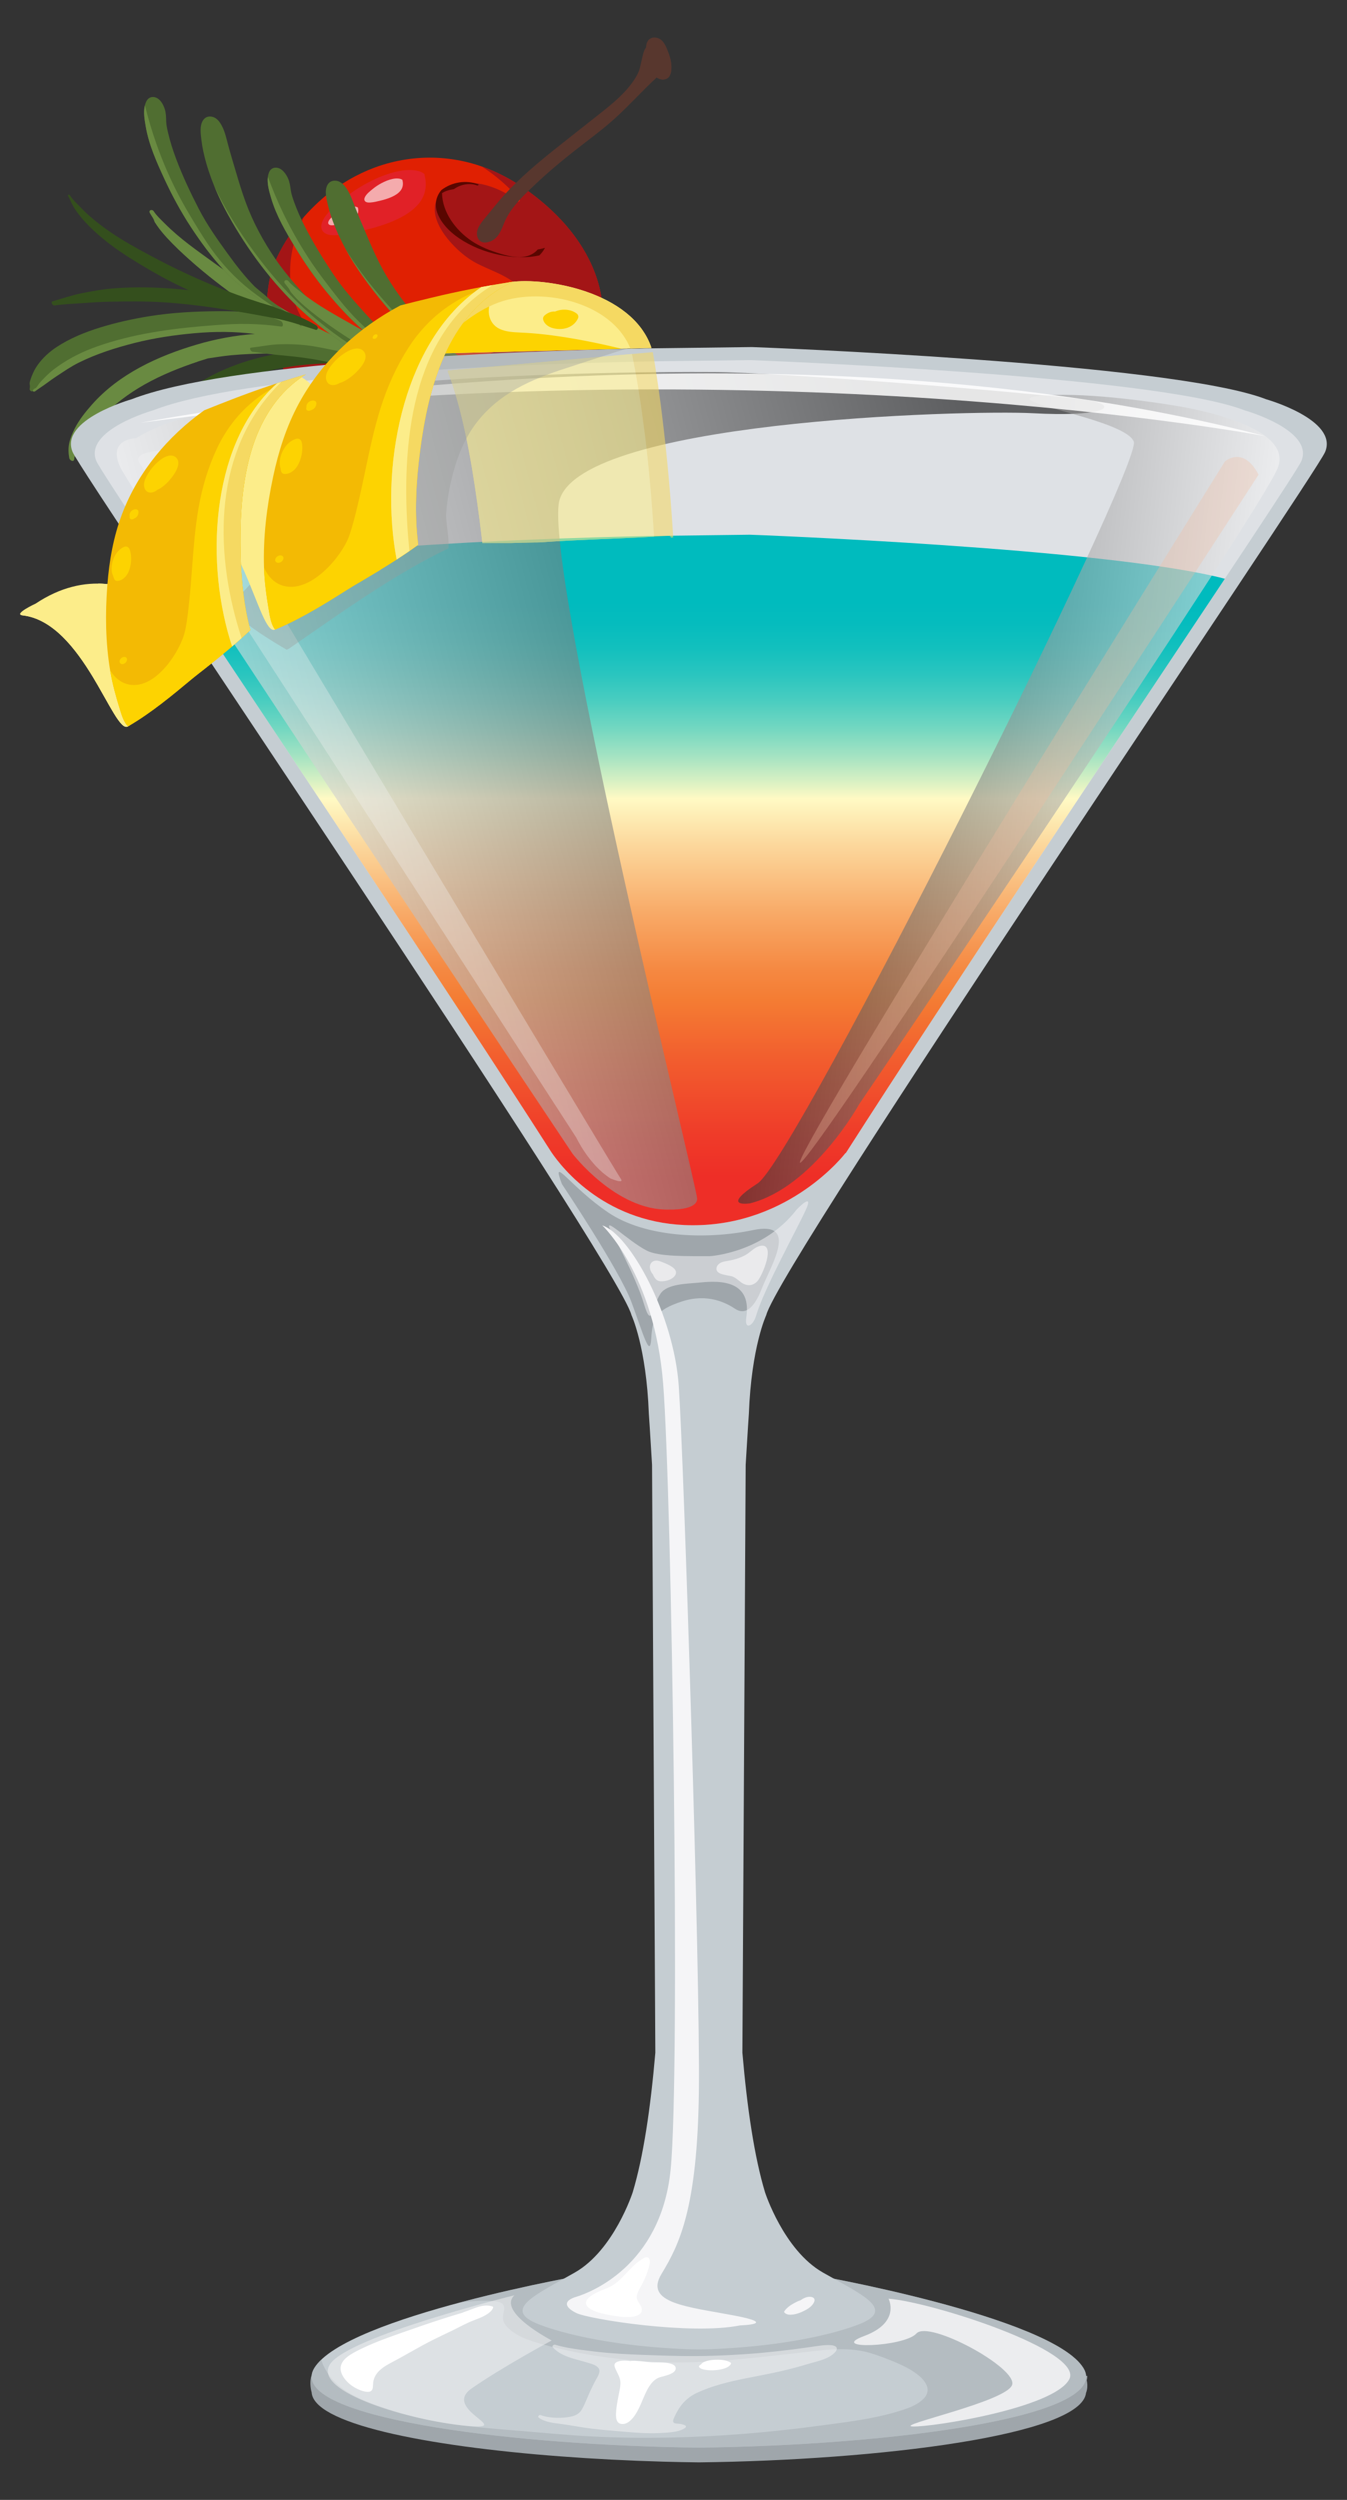 <svg xmlns="http://www.w3.org/2000/svg" xmlns:xlink="http://www.w3.org/1999/xlink" id="Layer_1" x="0px" y="0px" viewBox="0 0 175.591 325.671" style="enable-background:new 0 0 175.591 325.671;" xml:space="preserve"><rect x="0" y="0" width="175.591" height="325.671" fill="#333333" stroke="none"/><g>	<g>		<g>			<path style="fill:#E02002;" d="M34.855,41.282c0.207,2.494,0.997,4.918,2.27,7.071c1.462,2.473,3.544,4.578,5.871,6.247    c2.41,1.729,5.128,3.024,7.982,3.83c2.84,0.802,5.759,1.07,8.7,0.872c2.921-0.197,5.85-0.781,8.528-1.993    c2.006-0.908,3.858-2.171,5.406-3.737c1.619-1.984,2.969-4.2,3.84-6.461c1.029-2.672,1.338-5.39,1.011-7.905    c-0.331-2.549-1.265-4.85-2.514-6.889c-1.295-2.113-2.938-3.959-4.778-5.572c-1.876-1.644-3.974-3.104-6.276-4.197    c-2.395-1.137-5.065-1.855-7.919-1.991c-2.643-0.126-5.446,0.27-8.186,1.29c-2.255,0.839-4.427,2.104-6.387,3.694    c-0.286,0.241-0.569,0.486-0.845,0.739c-2.708,2.477-4.924,5.567-6.106,8.863C34.904,37.137,34.684,39.216,34.855,41.282z"></path>			<path style="fill:#E12127;" d="M55.341,22.815c-0.013-0.047-0.006-0.088,0.008-0.124c-0.396-0.365-1.027-0.481-1.542-0.522    c-0.635-0.051-1.276,0.014-1.899,0.141c-1.4,0.284-2.741,0.844-3.999,1.512c-1.087,0.577-2.108,1.248-3.057,2.029    c-0.997,0.821-2.143,1.664-2.748,2.838c-0.262,0.509-0.368,1.147,0.106,1.571c0.463,0.415,1.205,0.411,1.787,0.375    c1.183-0.073,2.378-0.379,3.528-0.654c1.328-0.318,2.651-0.705,3.901-1.26c1.196-0.531,2.39-1.222,3.218-2.258    C55.486,25.411,55.68,24.103,55.341,22.815z"></path>			<path style="opacity:0.62;fill:#FFFFFF;" d="M52.465,23.493c-0.005-0.017-0.002-0.032,0.003-0.046    c-0.146-0.135-0.379-0.178-0.569-0.193c-0.235-0.019-0.471,0.005-0.701,0.052c-0.517,0.105-1.012,0.312-1.477,0.559    c-0.401,0.213-0.779,0.461-1.129,0.75c-0.368,0.303-0.792,0.615-1.015,1.048c-0.097,0.188-0.136,0.424,0.039,0.58    c0.171,0.153,0.445,0.152,0.66,0.139c0.437-0.027,0.878-0.14,1.303-0.242c0.49-0.118,0.979-0.26,1.441-0.465    c0.442-0.196,0.883-0.451,1.189-0.834C52.519,24.451,52.591,23.968,52.465,23.493z"></path>			<path style="opacity:0.62;fill:#FFFFFF;" d="M46.666,27.093c-0.004-0.014-0.002-0.025,0.002-0.036    c-0.114-0.105-0.296-0.139-0.445-0.151c-0.183-0.015-0.368,0.004-0.548,0.041c-0.404,0.082-0.791,0.244-1.154,0.436    c-0.314,0.166-0.609,0.36-0.882,0.586c-0.288,0.237-0.619,0.48-0.793,0.819c-0.076,0.147-0.106,0.331,0.031,0.453    c0.134,0.12,0.348,0.119,0.516,0.108c0.341-0.021,0.686-0.109,1.018-0.189c0.383-0.092,0.765-0.204,1.126-0.364    c0.345-0.153,0.69-0.352,0.929-0.652C46.708,27.842,46.764,27.465,46.666,27.093z"></path>			<path style="fill:#A31516;" d="M77.451,47.11c1.029-2.672,1.338-5.39,1.011-7.905c-0.331-2.55-1.266-4.85-2.515-6.889    c-1.295-2.113-2.938-3.959-4.778-5.572c-1.876-1.644-3.974-3.104-6.276-4.197c-0.673-0.319-1.37-0.602-2.084-0.851    c1.831,1.167,3.463,2.613,4.906,4.234c0.177,0.199-0.09,0.476-0.29,0.297c-0.516-0.463-1.1-0.843-1.712-1.167    c-1.416-0.75-3.034-1.245-4.643-1.269c-1.451-0.022-2.961,0.411-3.823,1.657c-1.561,2.256,0.392,5.027,1.988,6.649    c0.876,0.89,1.86,1.672,2.974,2.243c1.401,0.717,2.912,1.224,4.244,2.073c1.23,0.784,2.227,1.913,2.216,3.447    c-0.01,1.538-0.823,3.035-1.858,4.131c-1.079,1.143-2.466,1.955-3.907,2.556c-1.578,0.659-3.252,1.076-4.939,1.336    c-3.282,0.505-6.589,0.429-9.81-0.407c-2.026-0.526-4.018-1.329-5.716-2.571c-1.687-1.235-2.959-2.854-3.749-4.79    c-1.114-2.731-1.098-5.81-0.321-8.627c0.31-1.123,0.739-2.215,1.269-3.257c-1.828,2.073-3.303,4.435-4.192,6.915    c-0.546,1.995-0.766,4.074-0.594,6.14c0.207,2.494,0.996,4.918,2.27,7.071c1.462,2.473,3.544,4.578,5.871,6.247    c2.41,1.729,5.128,3.024,7.982,3.83c2.84,0.802,5.759,1.07,8.7,0.872c2.921-0.197,5.85-0.781,8.528-1.993    c2.006-0.908,3.858-2.171,5.406-3.737C75.23,51.587,76.58,49.371,77.451,47.11z"></path>			<path style="fill:#590600;" d="M71.044,32.286c-0.016,0.002-0.032,0.004-0.046,0.009c-0.36,0.11-0.726,0.188-1.093,0.242    c-0.007-0.002-0.014-0.006-0.021-0.007c-0.403-0.064-0.799-0.175-1.143-0.398c-0.37-0.239-0.697-0.535-1.055-0.791    c-0.239-0.17-0.493-0.321-0.753-0.462c-0.663-0.541-1.429-0.935-2.268-1.168c-1.07-0.296-2.174-0.388-3.266-0.563    c-0.886-0.142-1.588-0.315-2.251-0.936c-0.594-0.556-1.217-1.481-0.835-2.317c0.015-0.034-0.004-0.059-0.032-0.074    c0.079-0.205,0.187-0.41,0.333-0.614c0.738-1.033,2.376-1.501,3.563-1.054c0.12,0.045,0.228-0.04,0.21-0.121    c-1.622-0.636-3.502-0.312-4.85,0.731c-0.687,0.802-0.926,1.888-0.537,2.955c0.581,1.591,2.007,2.843,3.424,3.693    c1.626,0.976,3.457,1.608,5.325,1.916c1.498,0.247,3.069,0.273,4.56-0.055C70.604,32.98,70.854,32.646,71.044,32.286z"></path>			<path style="fill:#A31516;" d="M77.451,47.11c1.029-2.672,1.338-5.39,1.011-7.905c-0.331-2.55-1.266-4.85-2.515-6.889    c-0.527-0.86-1.114-1.673-1.746-2.447c0.112,0.47,0.173,0.949,0.166,1.434c-0.017,1.054-0.409,2.13-1.158,2.886    c-0.888,0.897-2.146,1.186-3.339,1.473c0.277,0.222,0.604,0.38,0.925,0.532c0.498,0.237,1.007,0.458,1.462,0.774    c0.44,0.306,0.768,0.689,1.045,1.146c0.566,0.932,0.835,2.026,0.861,3.11c0.05,2.07-0.65,4.111-1.676,5.886    c-1.03,1.782-2.412,3.381-4.024,4.661c-1.709,1.357-3.641,2.417-5.662,3.231c-2.046,0.825-4.208,1.399-6.407,1.611    c-2.332,0.225-4.727,0.082-7.044-0.224c-1.854-0.245-3.686-0.645-5.474-1.187c2.184,1.43,4.59,2.518,7.102,3.228    c2.84,0.802,5.759,1.07,8.7,0.872c2.921-0.197,5.85-0.781,8.528-1.993c2.006-0.908,3.858-2.171,5.406-3.737    C75.23,51.587,76.58,49.371,77.451,47.11z"></path>			<path style="fill:#A31516;" d="M65.291,33.072c1.361,0.397,2.984,0.75,4.253-0.08c2.191-1.432-0.277-4.173-1.532-5.301    c-0.769-0.692-1.653-1.215-2.584-1.66c-1.152-0.551-2.372-0.981-3.625-1.232c-1.153-0.231-2.412-0.331-3.544,0.053    c-0.231,0.078-0.441,0.184-0.636,0.304c0.032,2.509,1.795,4.837,3.809,6.205C62.593,32.15,63.95,32.68,65.291,33.072z"></path>			<path style="fill:#58372E;" d="M87.472,9.368c0.169-0.875-0.075-1.776-0.371-2.594c-0.177-0.489-0.374-0.971-0.71-1.375    c-0.381-0.458-1.065-0.677-1.609-0.377c-0.426,0.235-0.544,0.705-0.563,1.166c-0.04,0.05-0.083,0.1-0.112,0.149    c-0.214,0.359-0.306,0.841-0.403,1.243c-0.102,0.423-0.191,0.849-0.293,1.272c-0.118,0.488-0.338,0.906-0.604,1.331    c-1.19,1.9-2.948,3.308-4.687,4.681c-1.88,1.484-3.765,2.964-5.64,4.455c-2.392,1.903-4.745,3.876-6.802,6.146    c-0.868,0.957-1.658,1.981-2.482,2.974c-0.578,0.697-1.338,1.636-0.896,2.593c0.385,0.833,1.437,0.603,2.05,0.18    c0.867-0.6,1.121-1.692,1.55-2.591c0.865-1.815,2.527-3.346,3.968-4.705c1.614-1.522,3.319-2.946,5.063-4.315    c1.77-1.389,3.604-2.717,5.27-4.231c1.865-1.694,3.544-3.577,5.396-5.286c0.179,0.121,0.376,0.212,0.591,0.255    c0.328,0.066,0.708-0.015,0.949-0.257C87.328,9.891,87.422,9.628,87.472,9.368z"></path>			<path style="fill:#58372E;" d="M87.472,9.368c0.164-0.848-0.061-1.72-0.345-2.519c-0.12,0.648-0.321,1.277-0.619,1.858    c-0.075,0.147-0.278,0.132-0.361,0.004c-0.392-0.609-0.591-1.308-0.763-2.016c-0.018,0.5-0.069,0.997-0.19,1.481    c-0.242,0.973-0.796,1.807-1.478,2.529c-1.875,1.986-4.009,3.683-6.133,5.389c-2.134,1.714-4.304,3.384-6.376,5.174    c-2.022,1.746-4.003,3.552-5.353,5.889c-0.606,1.048-1.051,2.169-1.523,3.281c-0.151,0.355-0.314,0.702-0.494,1.037    c0.186-0.068,0.363-0.16,0.513-0.263c0.867-0.6,1.121-1.692,1.55-2.591c0.865-1.815,2.527-3.346,3.968-4.705    c1.614-1.522,3.319-2.946,5.063-4.315c1.77-1.389,3.604-2.717,5.27-4.231c1.865-1.694,3.544-3.577,5.396-5.286    c0.179,0.121,0.376,0.212,0.591,0.255c0.328,0.066,0.708-0.015,0.949-0.257C87.328,9.891,87.422,9.628,87.472,9.368z"></path>		</g>	</g>	<g>		<path style="fill:#344F1D;" d="M37.047,45.949c-3.446,0.506-6.934,1.575-9.989,3.264c-1.694,0.937-3.273,2.07-4.801,3.254   c-0.298,0.231,0.202,0.864,0.503,0.681c1.458-0.893,3.001-1.616,4.577-2.275c1.595-0.667,3.206-1.273,4.853-1.799   c3.207-1.025,6.574-1.587,9.938-1.716c1.865-0.072,3.76-0.063,5.619,0.112c0.728,0.069,0.389-0.859-0.104-0.991   C44.162,45.552,40.603,45.427,37.047,45.949z"></path>		<g>			<path style="fill:#698A41;" d="M19.538,27.76c0.148,0.26,0.33,0.508,0.469,0.773c0.075,0.143,0.108,0.298,0.194,0.437    c0.094,0.151,0.198,0.297,0.299,0.443c0.396,0.572,0.852,1.107,1.323,1.617c0.903,0.979,1.875,1.891,2.868,2.778    c2.214,1.98,4.572,3.784,7.001,5.492c1.472,1.035,2.978,2.021,4.513,2.96c-0.713-0.131-1.426-0.259-2.141-0.378    c-2.787-0.462-5.551-0.653-8.375-0.503c-5.438,0.289-10.911,1.363-15.815,3.796c-1.171,0.581-2.235,1.291-3.213,2.158    c-0.48,0.426-0.902,0.934-1.319,1.42c-0.453,0.528-0.832,1.1-1.264,1.643c-0.199,0.25,0.231,0.787,0.507,0.577    c0.469-0.356,0.972-0.66,1.444-1.012c0.445-0.331,0.896-0.653,1.36-0.957c0.935-0.612,1.837-1.242,2.842-1.742    c2.299-1.146,4.812-1.951,7.296-2.579c2.571-0.65,5.204-1.039,7.843-1.276c2.623-0.236,5.248-0.235,7.86,0.1    c-2.575,0.178-5.11,0.653-7.589,1.384c-5.04,1.487-10.112,3.815-13.651,7.813c-0.844,0.953-1.692,2.009-2.263,3.154    c-0.296,0.593-0.566,1.219-0.702,1.87c-0.137,0.655-0.115,1.303,0.01,1.96c0.058,0.306,0.586,0.569,0.627,0.122    c0.044-0.476,0.259-0.942,0.475-1.363c0.251-0.491,0.541-0.952,0.871-1.394c0.661-0.888,1.375-1.704,2.121-2.521    c1.623-1.778,3.596-3.255,5.688-4.437c2.229-1.259,4.653-2.232,7.082-3.029c0.399-0.131,0.8-0.255,1.203-0.375    c0.996-0.144,1.99-0.312,2.99-0.408c1.625-0.156,3.261-0.21,4.893-0.236c3.223-0.051,6.444,0.373,9.588,1.056    c0.713,0.155,1.421,0.327,2.129,0.505c0.263,0.116,0.525,0.232,0.788,0.348c1.486,0.654,2.979,1.298,4.517,1.821    c0.743,0.252,1.494,0.482,2.255,0.673c0.812,0.204,1.675,0.44,2.516,0.415c0.456-0.014,0.7-0.359,0.65-0.802    c-0.054-0.48-0.398-0.935-0.86-1.096c-0.667-0.232-1.361-0.372-2.038-0.577c-0.679-0.205-1.348-0.441-2.009-0.698    c-1.33-0.516-2.625-1.111-3.93-1.686c-1.296-0.572-2.602-1.124-3.894-1.706c-0.149-0.083-0.307-0.153-0.469-0.213    c-0.449-0.206-0.825-0.385-1.354-0.638c-0.662-0.317-1.32-0.642-1.973-0.976c-5.167-2.648-9.904-5.965-14.587-9.374    c-1.131-0.824-2.226-1.636-3.29-2.552c-0.539-0.464-1.063-0.946-1.564-1.45c-0.507-0.51-1.02-0.969-1.417-1.571    C19.831,27.202,19.32,27.376,19.538,27.76z"></path>			<path style="fill:#698A41;" d="M25.898,47.063c0.006-0.002,0.012-0.004,0.019-0.006c-1.714,0.405-3.392,0.97-5.016,1.648    c-1.93,0.806-3.798,1.751-5.54,2.911c-1.664,1.108-3.286,2.401-4.495,4.009c-0.957,1.274-1.616,2.821-1.311,4.394    c0.056-0.034,0.096-0.101,0.106-0.212c0.044-0.476,0.259-0.942,0.475-1.363c0.251-0.491,0.541-0.952,0.871-1.394    c0.661-0.888,1.375-1.704,2.121-2.521c1.623-1.778,3.596-3.255,5.688-4.437C21.045,48.834,23.469,47.86,25.898,47.063z"></path>			<path style="fill:#698A41;" d="M32.329,39.74c1.428,0.564,2.882,1.062,4.346,1.528c-1.444-0.809-2.873-1.646-4.279-2.52    c-3.268-2.034-6.477-4.235-9.285-6.879c-1.044-0.983-2.035-2.017-2.996-3.079c0.024,0.061,0.05,0.122,0.086,0.18    c0.094,0.151,0.198,0.297,0.299,0.443c0.396,0.572,0.852,1.107,1.323,1.617c0.903,0.979,1.875,1.891,2.868,2.778    c2.214,1.98,4.572,3.784,7.001,5.492C31.903,39.448,32.116,39.593,32.329,39.74z"></path>			<path style="fill:#506E31;" d="M26.47,15.666c-0.473,0.715-0.309,1.776-0.216,2.574c0.117,1,0.343,1.99,0.617,2.958    c0.772,2.731,1.977,5.29,3.399,7.738c2.602,4.481,5.864,8.695,9.744,12.142c1.885,1.674,3.916,3.174,6.074,4.476    c1.057,0.637,2.161,1.196,3.28,1.714c0.551,0.256,1.108,0.499,1.671,0.729c0.545,0.223,1.095,0.372,1.655,0.549    c0.578,0.182,1.159,0.35,1.744,0.51c0.419,0.114,0.265-0.465,0.004-0.582c-1.114-0.497-2.163-1.094-3.244-1.654    c-1.06-0.549-2.094-1.146-3.108-1.775c-2.014-1.25-3.825-2.552-5.605-4.043c-0.816-0.684-1.603-1.402-2.366-2.144    c-0.545-0.614-1.107-1.214-1.642-1.832c-0.906-1.047-1.765-2.099-2.547-3.244c-1.597-2.338-2.942-4.804-3.916-7.466    c-0.478-1.306-0.884-2.638-1.275-3.973c-0.347-1.185-0.715-2.37-1.029-3.565c-0.211-0.803-0.402-1.656-0.794-2.394    c-0.257-0.485-0.621-0.997-1.181-1.153C27.233,15.092,26.763,15.223,26.47,15.666z"></path>			<path style="fill:#698A41;" d="M45.568,44.825c-2.816-1.853-5.439-4.014-7.777-6.442c-2.27-2.358-4.318-4.963-6.149-7.673    c-1.391-2.059-2.653-4.215-3.711-6.465c0.663,1.616,1.459,3.175,2.34,4.692c2.602,4.481,5.864,8.695,9.744,12.142    c1.885,1.674,3.916,3.174,6.074,4.476c1.057,0.637,2.161,1.196,3.28,1.714c0.551,0.256,1.108,0.499,1.671,0.729    c0.439,0.18,0.882,0.312,1.33,0.449C49.988,47.474,47.713,46.237,45.568,44.825z"></path>			<path style="fill:#506E31;" d="M19.105,13.155c-0.524,0.982-0.286,2.286-0.108,3.325c0.411,2.389,1.421,4.639,2.432,6.823    c1.001,2.161,2.142,4.269,3.448,6.262c1.288,1.964,2.689,3.872,4.289,5.596c0.787,0.849,1.631,1.633,2.536,2.355    c0.517,0.412,1.059,0.778,1.612,1.13c0.616,0.517,1.249,1.013,1.925,1.454c0.842,0.549,1.762,0.956,2.61,1.496    c0.432,0.275,0.834,0.595,1.206,0.946c0.191,0.181,0.313-0.09,0.164-0.247c-1.158-1.222-2.595-2.133-3.937-3.146    c-0.104-0.112-0.209-0.221-0.318-0.322c-0.379-0.349-0.78-0.673-1.18-0.997c-0.191-0.155-0.378-0.315-0.563-0.477    c-1.312-1.32-2.462-2.819-3.547-4.316c-1.362-1.88-2.696-3.763-3.763-5.831c-1.09-2.112-2.123-4.304-2.958-6.531    c-0.408-1.089-0.766-2.204-1.034-3.336c-0.125-0.527-0.241-1.061-0.254-1.516c-0.016-0.548-0.017-1.101-0.191-1.627    c-0.198-0.595-0.578-1.309-1.221-1.51C19.782,12.538,19.338,12.718,19.105,13.155z"></path>			<path style="fill:#698A41;" d="M39.279,42.508c-0.128-0.098-0.254-0.198-0.383-0.295c-2.025-1.508-4.197-2.808-6.19-4.36    c-2.015-1.57-3.758-3.432-5.231-5.517c-0.735-1.04-1.41-2.121-2.071-3.21c-0.679-1.118-1.346-2.242-1.959-3.398    c-1.206-2.274-2.236-4.641-3.087-7.07c-0.568-1.622-1.053-3.271-1.467-4.938c-0.224,0.884-0.039,1.911,0.107,2.762    c0.411,2.389,1.421,4.639,2.432,6.823c1.001,2.161,2.142,4.269,3.448,6.262c1.288,1.964,2.689,3.872,4.289,5.596    c0.787,0.849,1.631,1.633,2.536,2.355c0.517,0.412,1.059,0.778,1.612,1.13c0.616,0.517,1.249,1.013,1.925,1.454    c0.842,0.549,1.762,0.956,2.61,1.496c0.432,0.275,0.834,0.595,1.206,0.946C39.168,42.648,39.255,42.598,39.279,42.508z"></path>			<path style="fill:#506E31;" d="M19.468,41.194c-2.156,0.346-4.306,0.82-6.394,1.464c-1.995,0.615-3.959,1.411-5.709,2.563    c-0.939,0.618-1.792,1.401-2.45,2.314c-0.329,0.457-0.575,0.952-0.781,1.476c-0.095,0.242-0.183,0.49-0.249,0.742    c-0.049,0.184-0.014,0.316,0.01,0.499c0.018,0.145-0.013,0.29-0.03,0.436c-0.018,0.158,0.264,0.43,0.384,0.235    c0.054-0.088,0.105-0.199,0.191-0.261c0.102-0.073,0.191-0.06,0.285-0.166c0.141-0.16,0.248-0.366,0.383-0.535    c0.261-0.325,0.574-0.63,0.854-0.915c0.648-0.658,1.411-1.225,2.185-1.726c1.691-1.096,3.378-1.829,5.316-2.462    c4.652-1.52,9.565-2.126,14.427-2.489c1.474-0.11,2.955-0.196,4.434-0.168c1.454,0.027,2.87,0.139,4.31,0.336    c0.412,0.056,0.235-0.584,0.005-0.697c-1.236-0.605-2.603-0.888-3.959-1.089c-1.369-0.203-2.785-0.217-4.166-0.21    C25.496,40.556,22.451,40.715,19.468,41.194z"></path>			<path style="fill:#506E31;" d="M36.49,44.848c-1.269,0.032-2.502,0.306-3.759,0.443c-0.299,0.032-0.024,0.511,0.179,0.531    c0.771,0.076,1.529,0.217,2.297,0.31c0.742,0.09,1.486,0.157,2.23,0.228c1.437,0.138,2.866,0.32,4.285,0.593    c1.418,0.272,2.828,0.583,4.245,0.86c1.406,0.275,2.834,0.598,4.263,0.72c0.527,0.044,0.317-0.751,0.006-0.897    c-2.134-1.004-4.485-1.552-6.784-2.025c-1.186-0.244-2.372-0.504-3.576-0.637C38.748,44.847,37.625,44.819,36.49,44.848z"></path>		</g>		<g>			<path style="fill:#698A41;" d="M37.132,36.921c0.176,0.242,0.385,0.468,0.552,0.715c0.09,0.134,0.14,0.284,0.242,0.412    c0.11,0.139,0.23,0.273,0.347,0.407c0.457,0.524,0.97,1.005,1.495,1.459c1.007,0.872,2.075,1.669,3.161,2.44    c2.421,1.72,4.967,3.25,7.571,4.675c1.579,0.864,3.185,1.676,4.815,2.437c-0.723-0.051-1.446-0.098-2.17-0.136    c-2.821-0.148-5.589-0.029-8.379,0.436c-5.372,0.895-10.69,2.574-15.292,5.539c-1.098,0.708-2.077,1.533-2.951,2.504    c-0.43,0.477-0.792,1.028-1.152,1.559c-0.391,0.575-0.704,1.186-1.073,1.774c-0.17,0.271,0.317,0.756,0.568,0.517    c0.426-0.406,0.892-0.765,1.322-1.167c0.405-0.379,0.818-0.749,1.245-1.103c0.861-0.713,1.687-1.439,2.629-2.049    c2.157-1.395,4.564-2.476,6.962-3.378c2.482-0.934,5.055-1.614,7.651-2.145c2.58-0.528,5.189-0.819,7.822-0.779    c-2.539,0.464-5.005,1.22-7.387,2.223c-4.843,2.041-9.622,4.921-12.693,9.289c-0.732,1.042-1.457,2.186-1.896,3.387    c-0.227,0.622-0.426,1.275-0.488,1.937c-0.063,0.666,0.032,1.308,0.228,1.946c0.092,0.298,0.646,0.499,0.637,0.051    c-0.01-0.477,0.152-0.965,0.32-1.408c0.195-0.516,0.432-1.007,0.709-1.483c0.558-0.956,1.177-1.848,1.826-2.743    c1.414-1.948,3.21-3.637,5.157-5.045c2.074-1.5,4.375-2.738,6.699-3.801c0.382-0.175,0.767-0.342,1.153-0.507    c0.974-0.255,1.942-0.533,2.926-0.74c1.597-0.336,3.217-0.573,4.836-0.782c3.197-0.411,6.445-0.349,9.646-0.022    c0.726,0.074,1.449,0.167,2.172,0.264c0.274,0.086,0.547,0.172,0.822,0.258c1.55,0.484,3.105,0.957,4.692,1.305    c0.766,0.168,1.539,0.312,2.316,0.417c0.83,0.112,1.714,0.25,2.547,0.132c0.452-0.065,0.656-0.435,0.556-0.87    c-0.108-0.471-0.5-0.885-0.978-0.993c-0.689-0.156-1.394-0.218-2.089-0.346c-0.697-0.128-1.389-0.288-2.074-0.469    c-1.379-0.364-2.733-0.811-4.094-1.237c-1.352-0.423-2.711-0.826-4.06-1.26c-0.157-0.066-0.322-0.117-0.49-0.16    c-0.47-0.155-0.863-0.29-1.417-0.483c-0.693-0.241-1.383-0.49-2.069-0.75c-5.431-2.054-10.509-4.82-15.544-7.685    c-1.216-0.692-2.395-1.377-3.555-2.168c-0.587-0.401-1.162-0.821-1.716-1.266c-0.561-0.45-1.121-0.849-1.584-1.402    C37.361,36.333,36.872,36.563,37.132,36.921z"></path>			<path style="fill:#698A41;" d="M45.609,55.392c0.006-0.003,0.012-0.005,0.018-0.008c-1.658,0.594-3.262,1.343-4.801,2.198    c-1.828,1.016-3.579,2.164-5.18,3.512c-1.53,1.287-2.997,2.753-4.019,4.486c-0.809,1.373-1.29,2.984-0.812,4.513    c0.052-0.04,0.084-0.111,0.082-0.223c-0.01-0.477,0.152-0.965,0.32-1.408c0.195-0.516,0.432-1.007,0.709-1.483    c0.558-0.956,1.177-1.848,1.826-2.743c1.414-1.948,3.21-3.637,5.157-5.045C40.984,57.693,43.284,56.455,45.609,55.392z"></path>			<path style="fill:#698A41;" d="M51.181,47.395c1.482,0.401,2.983,0.733,4.489,1.033c-1.526-0.643-3.039-1.314-4.534-2.026    c-3.474-1.656-6.91-3.485-9.996-5.798c-1.148-0.86-2.248-1.777-3.322-2.724c0.031,0.058,0.064,0.116,0.106,0.169    c0.11,0.139,0.23,0.273,0.347,0.407c0.457,0.524,0.97,1.005,1.495,1.459c1.007,0.872,2.075,1.669,3.161,2.44    c2.421,1.72,4.967,3.25,7.571,4.675C50.725,47.153,50.954,47.273,51.181,47.395z"></path>			<path style="fill:#506E31;" d="M42.668,24.127c-0.39,0.763-0.109,1.8,0.073,2.582c0.229,0.981,0.564,1.94,0.944,2.871    c1.073,2.628,2.556,5.036,4.242,7.31c3.087,4.162,6.799,7.985,11.04,10.976c2.06,1.453,4.246,2.717,6.537,3.77    c1.121,0.515,2.281,0.947,3.451,1.337c0.577,0.192,1.157,0.372,1.742,0.538c0.567,0.161,1.13,0.248,1.706,0.361    c0.594,0.116,1.191,0.218,1.79,0.312c0.429,0.067,0.212-0.492-0.061-0.579c-1.163-0.369-2.272-0.846-3.409-1.281    c-1.115-0.427-2.209-0.905-3.287-1.417c-2.141-1.017-4.087-2.108-6.022-3.391c-0.887-0.588-1.749-1.214-2.59-1.867    c-0.61-0.549-1.235-1.082-1.836-1.637c-1.017-0.939-1.989-1.889-2.894-2.939c-1.849-2.145-3.461-4.445-4.726-6.982    c-0.621-1.244-1.173-2.523-1.711-3.805c-0.478-1.139-0.976-2.275-1.421-3.427c-0.299-0.774-0.585-1.601-1.056-2.29    c-0.31-0.454-0.728-0.921-1.302-1.013C43.363,23.472,42.91,23.654,42.668,24.127z"></path>			<path style="fill:#698A41;" d="M64.905,50.969c-3.005-1.526-5.854-3.381-8.448-5.533c-2.519-2.089-4.846-4.449-6.969-6.938    c-1.612-1.89-3.107-3.892-4.411-6.01c0.839,1.532,1.805,2.992,2.85,4.401c3.087,4.162,6.799,7.985,11.04,10.976    c2.06,1.453,4.246,2.717,6.537,3.77c1.121,0.515,2.281,0.947,3.451,1.337c0.577,0.192,1.157,0.372,1.742,0.538    c0.456,0.13,0.911,0.212,1.372,0.297C69.594,53.107,67.195,52.132,64.905,50.969z"></path>			<path style="fill:#506E31;" d="M35.069,22.455c-0.411,1.034-0.029,2.304,0.265,3.316c0.675,2.328,1.93,4.451,3.18,6.509    c1.236,2.036,2.605,4.003,4.126,5.837c1.5,1.808,3.105,3.548,4.888,5.082c0.877,0.755,1.803,1.44,2.783,2.057    c0.559,0.352,1.139,0.655,1.728,0.943c0.67,0.445,1.354,0.867,2.075,1.23c0.898,0.452,1.858,0.753,2.761,1.195    c0.46,0.225,0.895,0.498,1.304,0.806c0.211,0.158,0.301-0.124,0.135-0.264c-1.287-1.085-2.817-1.829-4.264-2.687    c-0.116-0.1-0.232-0.196-0.353-0.284c-0.415-0.305-0.851-0.582-1.284-0.859c-0.207-0.133-0.411-0.271-0.612-0.411    c-1.451-1.165-2.761-2.526-4.007-3.893c-1.564-1.716-3.1-3.439-4.391-5.374c-1.319-1.977-2.591-4.04-3.669-6.159    c-0.527-1.036-1.008-2.105-1.4-3.2c-0.183-0.51-0.358-1.028-0.422-1.478c-0.077-0.543-0.139-1.093-0.372-1.596    c-0.263-0.569-0.72-1.236-1.382-1.364C35.673,21.766,35.252,21.995,35.069,22.455z"></path>			<path style="fill:#698A41;" d="M58.397,49.369c-0.138-0.083-0.275-0.169-0.414-0.25c-2.181-1.272-4.485-2.321-6.638-3.641    c-2.178-1.335-4.118-2.991-5.814-4.898c-0.847-0.952-1.639-1.95-2.417-2.958c-0.799-1.036-1.589-2.077-2.327-3.158    c-1.452-2.125-2.741-4.362-3.858-6.681c-0.746-1.548-1.412-3.133-2.009-4.744c-0.124,0.903,0.174,1.904,0.415,2.732    c0.675,2.328,1.93,4.451,3.18,6.509c1.236,2.036,2.605,4.003,4.126,5.837c1.5,1.808,3.105,3.548,4.888,5.082    c0.877,0.755,1.803,1.44,2.783,2.057c0.559,0.352,1.139,0.655,1.728,0.943c0.67,0.445,1.354,0.867,2.075,1.23    c0.898,0.452,1.858,0.753,2.761,1.195c0.46,0.225,0.895,0.498,1.304,0.806C58.303,49.521,58.383,49.462,58.397,49.369z"></path>			<path style="fill:#506E31;" d="M38.564,50.277c-2.104,0.585-4.187,1.296-6.19,2.17c-1.913,0.834-3.777,1.844-5.386,3.185    c-0.864,0.719-1.624,1.593-2.176,2.574c-0.276,0.491-0.465,1.01-0.612,1.554c-0.068,0.251-0.127,0.507-0.164,0.765    c-0.028,0.188,0.022,0.316,0.065,0.495c0.035,0.142,0.02,0.29,0.019,0.437c-0.001,0.159,0.311,0.397,0.408,0.19    c0.044-0.094,0.082-0.209,0.16-0.28c0.093-0.084,0.183-0.081,0.265-0.197c0.123-0.174,0.206-0.392,0.321-0.574    c0.223-0.353,0.5-0.69,0.747-1.004c0.571-0.726,1.266-1.375,1.978-1.959c1.558-1.278,3.152-2.195,5.007-3.041    c4.453-2.03,9.268-3.182,14.058-4.086c1.452-0.274,2.915-0.525,4.387-0.662c1.448-0.135,2.868-0.182,4.321-0.148    c0.415,0.01,0.169-0.607-0.073-0.693c-1.296-0.463-2.686-0.591-4.056-0.64c-1.383-0.049-2.792,0.095-4.163,0.257    C44.482,48.97,41.474,49.468,38.564,50.277z"></path>			<path style="fill:#506E31;" d="M55.887,52.006c-1.258,0.173-2.452,0.584-3.685,0.861c-0.293,0.066,0.033,0.511,0.237,0.508    c0.774-0.011,1.544,0.044,2.317,0.051c0.748,0.007,1.494-0.01,2.241-0.022c1.444-0.024,2.884-0.002,4.324,0.11    c1.44,0.112,2.876,0.263,4.315,0.38c1.428,0.116,2.883,0.278,4.317,0.239c0.528-0.014,0.231-0.782-0.094-0.892    c-2.233-0.759-4.63-1.041-6.968-1.254c-1.206-0.11-2.413-0.235-3.625-0.234C58.13,51.753,57.012,51.851,55.887,52.006z"></path>		</g>		<path style="fill:#344F1D;" d="M10.686,38.193c-1.3,0.258-2.567,0.691-3.837,1.065c-0.292,0.086,0.016,0.572,0.251,0.537   c1.2-0.175,2.397-0.216,3.604-0.302c1.185-0.084,2.367-0.165,3.556-0.187c2.351-0.044,4.698-0.07,7.047,0.076   c4.366,0.272,8.703,1.003,12.999,1.794c1.159,0.213,2.338,0.424,3.472,0.746c1.129,0.321,2.246,0.686,3.365,1.042   c0.154,0.049,0.273-0.076,0.284-0.217c0.014-0.178-0.131-0.32-0.27-0.403c-0.955-0.567-1.959-1.032-2.995-1.428   c-1.044-0.399-2.088-0.801-3.155-1.134c-2.131-0.664-4.325-1.121-6.53-1.464c-4.605-0.715-9.241-1.118-13.897-0.729   C13.274,37.7,11.969,37.938,10.686,38.193z"></path>		<path style="fill:#344F1D;" d="M8.886,25.549c0.219,0.388,0.379,0.807,0.592,1.2c0.225,0.414,0.493,0.79,0.778,1.164   c0.571,0.748,1.214,1.429,1.9,2.072c1.461,1.369,3.079,2.55,4.769,3.618c3.557,2.249,7.338,4.28,11.316,5.674   c2.399,0.84,4.856,1.53,7.387,1.805c0.304,0.033,0.549-0.137,0.517-0.467c-0.033-0.347-0.321-0.619-0.641-0.71   c-4.244-1.219-8.337-2.868-12.315-4.779c-1.692-0.812-3.356-1.693-5.001-2.595c-1.615-0.886-3.169-1.811-4.684-2.926   c-0.815-0.6-1.603-1.234-2.339-1.929c-0.366-0.345-0.706-0.715-1.06-1.072c-0.349-0.352-0.729-0.722-0.984-1.149   C9.025,25.294,8.776,25.354,8.886,25.549z"></path>	</g>	<g>		<path style="fill:#9FA6AB;" d="M141.577,309.802l-0.8-0.003c-5.566-6.431-35.146-11.639-35.499-11.639H76.924   c-0.347,0-28.949,5.035-35.199,11.316l-1.108-0.004c-0.355,0.984,0.008,2.189,0.008,2.189l0,0c0.063,0.991,0.955,1.91,2.518,2.752   c6.636,3.576,25.299,5.774,43.32,6.279c1.554,0.044,3.103,0.075,4.639,0.093c23.463-0.278,49.926-3.54,50.47-9.063h0.005   C141.954,310.746,141.577,309.802,141.577,309.802z"></path>		<path style="fill:#9FA6AB;" d="M40.617,309.473c-0.122,0.506,0.008,0.839,0.008,0.839c0.063,0.991,0.955,1.91,2.518,2.752   c6.636,3.576,25.298,5.774,43.32,6.279c1.554,0.044,3.103,0.075,4.639,0.093c23.463-0.278,49.926-3.54,50.47-9.063h0.005   c0.115-0.297,0.159-0.591,0.166-0.856L40.617,309.473z"></path>		<g>			<path style="fill:#C5CDD2;" d="M141.23,308.49c-4.128-6.708-35.588-12.25-35.952-12.25H76.924    c-0.364,0-31.824,5.541-35.952,12.25c-3.651,5.934,21.488,9.609,45.49,10.283c1.554,0.044,3.103,0.075,4.639,0.093    C116.367,318.566,145.118,314.808,141.23,308.49z"></path>		</g>		<g style="opacity:0.44;">			<path style="fill:#9FA6AB;" d="M141.23,308.49c-4.128-6.708-35.588-12.25-35.952-12.25H76.924c-0.186,0-8.47,1.444-17.088,3.749    c0.296-0.041,0.592-0.081,0.89-0.113c0.808-0.088,1.619-0.142,2.432-0.139c0.616,0.003,1.28-0.007,1.879,0.162    c0.653,0.184,0.776,0.622,0.644,1.233c-0.075,0.347-0.16,0.695-0.099,1.052c0.09,0.531,0.457,0.936,0.85,1.278    c0.989,0.86,2.268,1.343,3.506,1.716c1.324,0.399,2.685,0.723,4.033,1.029c3.253,0.738,6.574,1.128,9.895,1.395    c6.697,0.538,13.375-0.319,20.022-1.054c3.11-0.344,6.389-0.924,9.459-0.035c1.09,0.316,2.174,0.732,3.221,1.169    c1.055,0.441,2.109,0.94,3.019,1.641c0.983,0.757,1.902,1.946,0.902,3.066c-0.908,1.017-2.47,1.475-3.731,1.845    c-3.222,0.945-6.617,1.326-9.936,1.774c-6.556,0.885-13.161,1.429-19.777,1.551c-3.293,0.061-6.587,0.016-9.876-0.151    c-3.226-0.164-6.44-0.491-9.659-0.749c-3.164-0.253-6.331-0.511-9.468-1.008c-3.043-0.482-6.008-1.248-8.906-2.294    c-2.263-0.817-4.685-1.866-6.172-3.843c-0.433-0.576-0.868-1.335-1.085-2.103c-0.375,0.356-0.683,0.716-0.907,1.079    c-3.651,5.934,21.488,9.609,45.49,10.283c1.554,0.044,3.103,0.075,4.639,0.093C116.367,318.566,145.118,314.808,141.23,308.49z"></path>		</g>		<path style="fill:#C5CDD2;" d="M97.621,184.184c0.324-8.741,2.266-12.863,2.266-12.863c1.744-6.8,71.522-109.295,72.847-112.43   c1.778-4.209-7.692-6.88-7.692-6.88c-12.307-4.786-67.026-6.799-67.026-6.799L84.187,45.39   c-19.674,0.419-54.72,1.836-67.027,6.622c0,0-9.47,2.671-7.692,6.88c1.325,3.135,71.102,105.63,72.847,112.43   c0,0,1.942,4.121,2.266,12.863c0,0,0.175,2.46,0.418,6.641l0.428,76.589c-0.623,7.267-1.568,13.593-2.95,18.186   c0,0-2.428,7.527-7.527,10.441s-9.713,4.856-4.613,6.799c3.35,1.276,8.796,2.447,15.305,2.963c0,0,3.685,0.293,5.46,0.262   c1.775,0.031,5.46-0.262,5.46-0.262c6.509-0.516,11.955-1.687,15.305-2.963c5.099-1.943,0.486-3.885-4.613-6.799   S99.726,285.6,99.726,285.6c-1.382-4.592-2.327-10.919-2.95-18.186l0.428-76.589C97.447,186.644,97.621,184.184,97.621,184.184z"></path>		<g style="opacity:0.51;">			<path style="fill:#F5F5F7;" d="M162.238,53.454c-11.84-4.604-64.483-6.541-64.483-6.541l-13.306,0.17    c-18.928,0.404-52.645,1.767-64.484,6.371c0,0-9.111,2.57-7.4,6.619c0.967,2.289,39.876,59.65,59.305,90.023    c1.444,2.128,7.244,9.489,18.377,9.524c12.788,0.041,19.958-9.395,19.958-9.395l0.047-0.003    c19.402-30.34,58.418-87.857,59.386-90.15C171.349,56.024,162.238,53.454,162.238,53.454z"></path>		</g>		<g>			<g>				<linearGradient id="SVGID_1_" gradientUnits="userSpaceOnUse" x1="91.087" y1="153.311" x2="91.087" y2="78.424">					<stop offset="0" style="stop-color:#EE2E27"></stop>					<stop offset="0.072" style="stop-color:#EF3B29"></stop>					<stop offset="0.207" style="stop-color:#F25E2E"></stop>					<stop offset="0.307" style="stop-color:#F47C33"></stop>					<stop offset="0.358" style="stop-color:#F58841"></stop>					<stop offset="0.454" style="stop-color:#F8A865"></stop>					<stop offset="0.584" style="stop-color:#FCDA9F"></stop>					<stop offset="0.658" style="stop-color:#FFFAC4"></stop>					<stop offset="0.683" style="stop-color:#DEF2C3"></stop>					<stop offset="0.732" style="stop-color:#A4E3C2"></stop>					<stop offset="0.781" style="stop-color:#72D7C1"></stop>					<stop offset="0.829" style="stop-color:#49CDC0"></stop>					<stop offset="0.875" style="stop-color:#29C5BF"></stop>					<stop offset="0.92" style="stop-color:#12C0BE"></stop>					<stop offset="0.963" style="stop-color:#05BCBE"></stop>					<stop offset="1" style="stop-color:#00BBBE"></stop>				</linearGradient>				<path style="fill:url(#SVGID_1_);" d="M90.247,159.62c12.788,0.041,19.958-9.395,19.958-9.395l0.047-0.003     c13.451-21.033,36.324-55.124,49.416-74.825c-15.432-4.027-61.913-5.737-61.913-5.737l-13.306,0.17     c-17.713,0.378-48.376,1.596-61.943,5.524c13.061,19.656,35.893,53.683,49.364,74.741     C73.314,152.224,79.114,159.585,90.247,159.62z"></path>			</g>			<path style="fill:#9FA6AB;" d="M73.251,154.257c0,0,7.527,11.231,9.065,15.378c1.538,4.148,2.416,7.425,2.577,4.77    c0.161-2.655,0.58-3.738,3.979-4.851c3.399-1.113,5.827,0.203,6.961,0.952c1.133,0.748,2.347,0.263,3.48-2.651    c1.133-2.914,4.932-8.874-1.133-7.608c-6.312,1.317-14.164,0.89-18.859-2.266C74.316,154.615,71.744,150.302,73.251,154.257z"></path>							<linearGradient id="SVGID_00000046339150644787976970000004029973140618274439_" gradientUnits="userSpaceOnUse" x1="24.435" y1="114.505" x2="134.794" y2="85.003">				<stop offset="0" style="stop-color:#FFFFFF"></stop>				<stop offset="0.996" style="stop-color:#000000"></stop>			</linearGradient>			<path style="opacity:0.58;fill:url(#SVGID_00000046339150644787976970000004029973140618274439_);" d="M92.757,48.462    c0,0-60.482-0.57-75,8.622c0,0-3.751,0.027-2.126,3.68c1.625,3.653,58.996,89.527,58.996,89.527s5.674,7.446,12.549,7.285    c0,0,3.761,0.162,3.7-1.457c-0.061-1.619-19.372-79.51-18.053-90.422c1.319-10.912,53.281-12.326,61.861-11.862    c8.579,0.464,11.008-0.722,8.094-1.505C139.863,51.546,101.013,48.427,92.757,48.462z"></path>							<linearGradient id="SVGID_00000090984624996190873230000007064458278583412652_" gradientUnits="userSpaceOnUse" x1="164.294" y1="109.085" x2="85.257" y2="100.344">				<stop offset="0" style="stop-color:#FFFFFF"></stop>				<stop offset="0.996" style="stop-color:#000000"></stop>			</linearGradient>			<path style="opacity:0.58;fill:url(#SVGID_00000090984624996190873230000007064458278583412652_);" d="M153.137,52.841    c0,0,15.702,2.266,13.436,8.094c-2.266,5.828-54.552,82.881-54.552,82.881s-5.989,10.846-14.245,12.95    c0,0-4.047,0.647,0.971-2.59c5.018-3.238,50.182-93.565,49.049-96.64c-1.133-3.076-19.409-5.472-11.636-6.022    C142.292,51.08,151.735,52.6,153.137,52.841z"></path>			<path style="fill:#F5F5F7;" d="M78.512,159.638c0,0,6.799,6.355,7.932,20.6c1.133,14.245,2.266,89.841,0.971,102.468    c-1.295,12.626-10.684,16.026-12.303,16.511c-1.619,0.486-1.619,1.295,0,2.104c1.619,0.809,14.893,2.914,21.368,1.619    c0,0,5.18-0.162-0.809-1.295c-5.989-1.133-11.76-1.583-9.441-5.405c2.319-3.822,4.676-8.516,4.873-23.733    c0.198-15.216-1.966-82.597-2.62-91.946C87.828,171.213,82.098,160.797,78.512,159.638z"></path>			<path style="opacity:0.51;fill:#F5F5F7;" d="M103.846,157.58c-4.371,5.661-11.291,6.065-11.291,6.065    c-2.908-0.003-6.695,0.089-8.256-0.728c-2.55-1.335-5.737-4.633-4.711-2.671c0,0,3.296,6.059,4.347,9.591    c1.051,3.532,1.093,0.243,2.185-1.335c0.862-1.244,3.461-1.263,4.779-1.391c2.117-0.206,7.2-0.794,6.386,4.516    c-0.264,1.723,0.881,1.136,1.275-0.215c1.028-3.524,5.407-11.409,6.5-13.833C106.153,155.156,103.846,157.58,103.846,157.58z"></path>			<path style="opacity:0.72;fill:#F5F5F7;" d="M99.18,162.296c-0.024,0.004-0.048,0.008-0.072,0.013    c-0.721,0.151-1.2,0.74-1.802,1.111c-0.681,0.418-1.528,0.68-2.31,0.818c-0.328,0.058-0.665,0.093-0.969,0.228    c-0.304,0.135-0.578,0.393-0.626,0.722c-0.139,0.97,1.65,0.889,2.201,1.157c0.362,0.177,0.66,0.459,0.986,0.696    c0.706,0.514,1.48,0.542,2.118-0.104C99.345,166.288,101.173,161.972,99.18,162.296z"></path>			<path style="opacity:0.72;fill:#F5F5F7;" d="M88.083,165.57c-0.13-0.323-0.468-0.537-0.758-0.699    c-0.324-0.182-0.669-0.325-1.015-0.459c-0.336-0.13-0.694-0.26-1.054-0.14c-0.357,0.119-0.556,0.462-0.537,0.83    c0.018,0.344,0.169,0.662,0.393,0.918c0.123,0.3,0.305,0.622,0.578,0.778c0.294,0.168,0.687,0.139,1.007,0.083    c0.389-0.068,0.785-0.215,1.087-0.476C88.018,166.202,88.209,165.883,88.083,165.57z"></path>			<path style="opacity:0.31;fill:#F5F5F7;" d="M18.241,60.406l56.872,87.781c0,0,1.666,3.561,4.475,5.342c0,0,1.919,0.809,1.312,0    c-0.607-0.809-56.665-94.269-56.665-94.269s-0.661-1.122-2.411-0.755C20.075,58.871,17.246,58.87,18.241,60.406z"></path>			<path style="opacity:0.31;fill:#F3BB9F;" d="M164.064,61.835c0,0-56.252,86.837-59.651,89.589    c-3.399,2.752,55.256-91.298,55.256-91.298S162.04,57.982,164.064,61.835z"></path>			<path style="opacity:0.52;fill:#F5F5F7;" d="M67.059,299.015c0,0-21.643,5.321-24.039,8.984    c-2.396,3.663,10.744,7.366,17.617,8.013s-3.169-2.064,0.837-4.856c4.006-2.792,10.441-6.253,10.441-6.253    S64.753,301.2,67.059,299.015z"></path>			<path style="opacity:0.86;fill:#F5F5F7;" d="M115.825,299.46c0,0,1.646,3.073-3.186,4.867c-4.832,1.794,5.209,1.446,6.828-0.335    c1.619-1.781,13.274,4.533,12.464,6.718s-15.459,5.293-12.95,5.398c2.509,0.106,18.373-2.404,20.396-6.127    C141.401,306.259,121.328,299.865,115.825,299.46z"></path>			<path style="fill:#FFFFFF;" d="M64.192,300.472c-1.262-0.418-2.565,0.38-3.739,0.741c-0.037,0.011-0.076,0.032-0.11,0.057    c-0.003,0.001-0.007,0.002-0.01,0.003c-0.89,0.26-1.776,0.534-2.659,0.819c-1.757,0.568-3.503,1.168-5.245,1.782    c-1.677,0.591-3.357,1.185-4.969,1.941c-0.622,0.292-1.257,0.593-1.833,0.971c-0.501,0.33-1.014,0.776-1.179,1.376    c-0.173,0.631,0.119,1.265,0.501,1.759c0.423,0.546,0.97,0.967,1.588,1.272c0.353,0.174,0.724,0.318,1.115,0.379    c0.233,0.036,0.501,0.06,0.706-0.081c0.167-0.115,0.225-0.297,0.246-0.49c0.032-0.294,0.02-0.586,0.089-0.876    c0.335-1.417,1.794-2.053,2.954-2.678c1.588-0.856,3.135-1.786,4.748-2.596c0.807-0.405,1.625-0.79,2.44-1.18    c0.742-0.355,1.466-0.751,2.212-1.095c0.954-0.441,2.077-0.697,2.872-1.42c0.154-0.14,0.285-0.305,0.356-0.502    C64.304,300.575,64.27,300.497,64.192,300.472z"></path>			<path style="opacity:0.52;fill:#F5F5F7;" d="M108.324,305.515c-0.512-0.043-1.037,0.014-1.544,0.082    c-1.115,0.15-2.226,0.32-3.342,0.463c-1.381,0.176-2.765,0.324-4.15,0.457c-0.243,0.021-0.487,0.044-0.73,0.064    c-2.171,0.176-4.349,0.289-6.526,0.34c-2.152,0.05-4.298-0.004-6.448-0.078c-2.125-0.073-4.252-0.141-6.371-0.323    c-1.157-0.099-2.308-0.241-3.458-0.397c-1.146-0.155-2.293-0.336-3.403-0.67c-0.139-0.042-0.436,0.161-0.303,0.316    c0.777,0.905,1.955,1.297,3.069,1.61c0.521,0.146,1.043,0.284,1.561,0.44c0.458,0.138,1.078,0.298,1.364,0.717    c0.293,0.43-0.126,1.071-0.339,1.448c-0.324,0.574-0.602,1.168-0.875,1.768c-0.312,0.687-0.575,1.416-0.945,2.074    c-0.302,0.537-0.711,0.814-1.304,0.959c-0.68,0.167-1.388,0.215-2.087,0.192c-0.688-0.022-1.38-0.114-2.027-0.358    c-0.157-0.059-0.425,0.197-0.254,0.326c0.822,0.616,1.975,0.71,2.96,0.84c1.295,0.172,2.575,0.432,3.873,0.592    c1.45,0.179,2.905,0.293,4.36,0.417c1.496,0.127,2.999,0.243,4.502,0.173c0.599-0.028,1.203-0.057,1.798-0.138    c0.557-0.077,1.141-0.205,1.606-0.537c0.078-0.056,0.174-0.213,0.057-0.287c-0.256-0.163-0.549-0.215-0.846-0.249    c-0.2-0.023-0.536,0.001-0.696-0.149c-0.214-0.2,0.059-0.663,0.149-0.86c0.194-0.424,0.425-0.833,0.694-1.214    c0.552-0.783,1.281-1.382,2.146-1.789c1.015-0.478,2.078-0.847,3.157-1.15c2.179-0.611,4.417-0.964,6.629-1.428    c1.167-0.245,2.33-0.52,3.479-0.838c0.536-0.148,1.065-0.318,1.601-0.464c0.464-0.126,0.929-0.246,1.385-0.399    c0.447-0.149,0.888-0.332,1.28-0.596c0.253-0.171,0.536-0.394,0.677-0.672C109.278,305.697,108.702,305.547,108.324,305.515z"></path>			<path style="fill:#FFFFFF;" d="M87.366,307.907c-0.44-0.116-0.908-0.137-1.36-0.144c-0.49-0.007-0.974,0.003-1.463-0.043    c-0.734-0.069-1.47-0.19-2.209-0.155c-0.06,0.003-0.119,0.016-0.178,0.023c-0.361-0.048-0.723-0.081-1.086-0.045    c-0.359,0.035-1.05,0.17-0.967,0.67c0.043,0.257,0.189,0.516,0.299,0.749c0.136,0.288,0.288,0.57,0.382,0.875    c0.143,0.462,0.102,0.912,0.018,1.377c-0.165,0.917-0.388,1.826-0.471,2.756c-0.047,0.531-0.148,1.616,0.556,1.786    c0.865,0.21,1.575-0.63,1.979-1.27c0.509-0.807,0.836-1.707,1.223-2.574c0.401-0.899,0.997-1.963,2.009-2.24    c0.428-0.117,0.867-0.214,1.275-0.391c0.306-0.133,0.716-0.365,0.714-0.75C88.084,308.158,87.669,307.987,87.366,307.907z"></path>			<path style="fill:#FFFFFF;" d="M95.241,307.791c-0.556-0.364-1.348-0.4-1.99-0.377c-0.364,0.013-0.734,0.053-1.085,0.154    c-0.279,0.081-0.616,0.195-0.78,0.452c-0.001,0.001-0.001,0.002-0.002,0.004c-0.076,0.042-0.148,0.09-0.21,0.15    c-0.047,0.046-0.081,0.134-0.038,0.194c0.166,0.235,0.535,0.311,0.798,0.357c0.421,0.072,0.852,0.081,1.277,0.05    c0.429-0.031,0.86-0.099,1.267-0.241c0.295-0.103,0.627-0.264,0.784-0.55C95.294,307.923,95.309,307.835,95.241,307.791z"></path>			<path style="fill:#FFFFFF;" d="M84.667,294.352c-0.107-0.332-0.423-0.347-0.696-0.202c-1.837,0.975-2.789,3.045-4.69,3.876    c-0.665,0.291-3.481,1.195-2.778,2.348c0.226,0.371,0.701,0.576,1.087,0.73c0.635,0.254,1.316,0.388,1.987,0.509    c0.87,0.156,1.778,0.294,2.664,0.225c0.597-0.047,1.549-0.278,1.416-1.078c-0.086-0.515-0.568-0.873-0.652-1.387    c-0.049-0.295,0.085-0.613,0.204-0.877c0.145-0.322,0.33-0.624,0.496-0.934c0.362-0.679,0.667-1.433,0.869-2.175    C84.66,295.072,84.771,294.675,84.667,294.352z"></path>			<path style="fill:#C5CDD2;" d="M105.485,297.788c-1.62-1.04-3.46-1.855-4.809-3.26c-0.529-0.972-1.128-1.903-1.653-2.877    c-0.607-1.127-1.12-2.329-1.508-3.549c-0.39-1.225-0.636-2.494-0.914-3.748c-0.1-0.451-0.222-0.898-0.286-1.356    c-0.052-0.374-0.089-0.75-0.138-1.124c-0.059-0.449-0.127-0.902-0.261-1.335c-0.099-0.319-0.238-0.659-0.514-0.865    c-0.126-0.094-0.297,0.059-0.319,0.181c-0.248,1.374-0.185,2.776-0.115,4.163c0.069,1.363,0.121,2.727,0.244,4.087    c0.117,1.291,0.333,2.553,0.576,3.824c0.172,0.901,0.306,1.809,0.527,2.7c0.385,1.557,1.121,3.342,2.779,3.888    c0.704,0.232,1.427,0.405,2.112,0.692c0.313,0.131,1.304,0.554,1.023,1.048c-0.12,0.212-0.352,0.375-0.54,0.522    c-0.244,0.19-0.498,0.367-0.741,0.559c-0.209,0.164-0.878,0.702-0.361,0.919c0.415,0.175,0.996,0.065,1.433,0.016    c0.601-0.068,1.2-0.167,1.791-0.294c0.647-0.139,1.292-0.31,1.91-0.552c0.502-0.197,1.043-0.45,1.406-0.862    C108.15,299.402,106.306,298.315,105.485,297.788z"></path>			<path style="fill:#F5F5F7;" d="M105.74,299.23c-0.502-0.083-0.988,0.159-1.416,0.449c-0.287,0.086-0.566,0.229-0.8,0.358    c-0.477,0.263-0.977,0.6-1.283,1.061c-0.026,0.039-0.041,0.105-0.008,0.145c0.275,0.33,0.752,0.333,1.144,0.281    c0.513-0.068,1.015-0.26,1.473-0.495c0.373-0.191,0.762-0.416,1.028-0.747c0.145-0.181,0.311-0.411,0.304-0.655    C106.174,299.382,105.958,299.266,105.74,299.23z"></path>		</g>		<path style="opacity:0.84;fill:#FFFFFF;" d="M18.322,55.078c0,0,80.239-15.584,146.634,1.746   C164.956,56.824,98.719,44.365,18.322,55.078z"></path>	</g>	<g style="opacity:0.57;">		<g>			<path style="fill:#F5D962;" d="M66.6,70.743c0.998-0.033,1.996-0.056,2.995-0.073c0.228-0.004,0.456-0.003,0.683-0.007    c5.623-0.403,11.265-0.487,16.891-0.859c0.174-0.011,0.266,0.104,0.284,0.237c0.102-0.007,0.204-0.018,0.307-0.022    c-0.895-14.724-2.665-24.145-2.665-24.145l-26.682,2.408c-0.012,0.036-0.023,0.077-0.035,0.114    c0.228,0.596,0.448,1.213,0.656,1.854c1.685,5.193,2.7,11.455,3.493,17.574c0.126,0.97,0.238,1.946,0.354,2.92H66.6z"></path>		</g>		<g>			<path style="fill:#FCED8A;" d="M66.6,70.743c0.998-0.033,1.996-0.056,2.995-0.073c0.228-0.004,0.456-0.003,0.683-0.007    c4.985-0.358,9.985-0.466,14.975-0.745c-0.295-4.932-0.733-9.869-1.371-14.698c-0.406-3.077-0.894-6.165-1.511-9.101    l-23.958,2.162c-0.012,0.036-0.023,0.077-0.035,0.114c0.228,0.596,0.448,1.213,0.656,1.854c1.685,5.193,2.7,11.455,3.493,17.574    c0.126,0.97,0.238,1.946,0.354,2.92H66.6z"></path>		</g>		<g style="opacity:0.48;">			<path style="fill:#FCED8A;" d="M66.6,70.743c0.998-0.033,1.996-0.056,2.995-0.073c0.228-0.004,0.456-0.003,0.683-0.007    c4.985-0.358,9.985-0.466,14.975-0.745c-0.295-4.932-0.733-9.869-1.371-14.698c-0.406-3.077-0.894-6.165-1.511-9.101    l-23.958,2.162c-0.012,0.036-0.023,0.077-0.035,0.114c0.228,0.596,0.448,1.213,0.656,1.854c1.685,5.193,2.7,11.455,3.493,17.574    c0.126,0.97,0.238,1.946,0.354,2.92H66.6z"></path>		</g>	</g>	<path style="opacity:0.37;fill:#989A99;" d="M50.912,45.685c-0.203,0.754-0.459,1.489-0.731,2.224  c-0.453,1.222-0.95,2.428-1.481,3.618c-1.111,2.493-2.372,4.918-3.725,7.287c-2.384,4.173-5.032,8.188-7.96,11.999  c-2.237,2.912-4.635,5.72-7.267,8.286c0.289,0.31,0.587,0.607,0.896,0.888c1.688,1.54,4.018,3.081,6.729,4.657  c0.098-0.045,0.195-0.092,0.293-0.138c0.667-0.466,1.337-0.928,2.006-1.392c2.567-1.776,5.128-3.563,7.737-5.278  c2.676-1.759,5.401-3.449,8.224-4.963c0.93-0.499,1.871-0.977,2.824-1.432c0.017-0.216,0.02-0.433,0.018-0.646  c-0.015-1.16-0.269-2.298-0.31-3.454c-0.025-0.699,0.084-1.424,0.175-2.117c0.095-0.726,0.221-1.447,0.377-2.162  c0.61-2.8,1.6-5.614,3.343-7.916c1.403-1.853,3.207-3.342,5.224-4.483c2.055-1.162,4.283-1.983,6.524-2.704  c2.953-0.951,5.894-1.955,8.868-2.838c0.252-0.075,0.504-0.146,0.757-0.218C72.184,44.75,60.808,45.135,50.912,45.685z"></path>	<g>		<g>			<path style="fill:#FCED8A;" d="M49.633,71.405c-0.924-2.965-2.087-5.848-3.28-8.714c-0.474-1.139-0.971-2.267-1.378-3.432    c-0.318-0.909-0.614-1.825-0.933-2.734c-0.659-1.878-1.401-3.785-2.594-5.396c-0.544-0.735-1.199-1.401-1.975-1.891    c-0.104-0.066-0.21-0.128-0.318-0.186c-0.418,0.152-0.85,0.335-1.3,0.555c0,0-15.878,14.805-14.492,15.157    c8.211,2.085,10.383,18.202,12.491,17.25c2.108-0.952,13.721-7.779,13.721-7.779s0.096-0.924,0.181-2.419    C49.715,71.678,49.675,71.541,49.633,71.405z"></path>			<path style="fill:#FCED8A;" d="M34.957,77.89c-1.313-2.616-2.187-5.43-3.591-8.004c-0.969-1.777-2.268-3.433-4.054-4.443    c-1.297-0.733-2.746-1.041-4.211-1.058c-0.135,0.152-0.094,0.288,0.263,0.379c8.211,2.085,10.383,18.202,12.491,17.25    c0.27-0.122,0.697-0.341,1.234-0.629C36.276,80.287,35.57,79.112,34.957,77.89z"></path>			<path style="fill:#FCED8A;" d="M53.659,46.142c0,0,8.741-8.807,12.986-9.407c4.246-0.599,15.78,1.115,18.282,8.596L53.659,46.142    z"></path>			<path style="fill:#FDD301;" d="M79.169,45c-2.695-0.603-5.414-1.109-8.159-1.427c-1.1-0.127-2.195-0.208-3.301-0.257    c-0.859-0.038-1.758-0.097-2.552-0.455c-0.768-0.346-1.27-1.038-1.408-1.866c-0.142-0.854,0.133-1.703,0.539-2.448    c0.271-0.497,0.6-0.96,0.961-1.4c-4.511,1.863-11.591,8.995-11.591,8.995l27.371-0.709C80.411,45.285,79.79,45.139,79.169,45z"></path>			<path style="fill:#F5D962;" d="M60.294,42.136c1.41-1.113,2.989-2.103,4.682-2.722c1.593-0.583,3.311-0.814,5.002-0.798    c1.782,0.016,3.571,0.309,5.26,0.881c1.632,0.552,3.189,1.371,4.489,2.511c1.065,0.934,1.921,2.088,2.457,3.395l2.743-0.071    c-2.502-7.481-14.036-9.195-18.282-8.596c-4.246,0.599-12.986,9.407-12.986,9.407l2.755-0.071    C57.554,44.618,58.843,43.281,60.294,42.136z"></path>			<g>				<path style="fill:#F3BA04;" d="M66.646,36.736c-3.483,0.532-6.943,1.213-10.369,2.039c-1.362,0.329-2.724,0.661-4.082,1.012     c-5.515,2.923-10.247,7.252-13.238,12.772c-1.635,3.016-2.652,6.247-3.362,9.592c-0.826,3.89-1.312,7.874-1.177,11.856     c0.064,1.902,0.33,3.752,0.649,5.624c0.133,0.781,0.295,1.752,0.788,2.383c0.905-0.368,1.791-0.785,2.66-1.228     c1.594-0.812,3.138-1.718,4.662-2.655c0.74-0.455,1.476-0.917,2.211-1.38c0.745-0.469,1.512-0.905,2.268-1.357     c2.333-1.393,4.661-2.821,6.859-4.424c-0.522-4.055-0.278-8.223,0.247-12.257c0.552-4.237,1.435-8.535,3.188-12.451     c1.681-3.754,4.306-7.146,7.991-9.098c0.313-0.166,0.633-0.319,0.955-0.465C66.812,36.713,66.729,36.723,66.646,36.736z"></path>				<path style="fill:#FDD301;" d="M62.731,37.793c-0.691,0.202-1.369,0.449-2.017,0.763c-0.651,0.315-1.275,0.696-1.884,1.086     c-2.237,1.434-4.121,3.386-5.56,5.614c-1.581,2.447-2.775,5.114-3.652,7.888c-0.859,2.718-1.44,5.511-2.027,8.297     c-0.3,1.426-0.602,2.852-0.942,4.269c-0.324,1.35-0.65,2.722-1.107,4.034c-0.288,0.826-0.737,1.597-1.235,2.312     c-0.597,0.858-1.288,1.657-2.064,2.357c-1.366,1.231-3.255,2.391-5.171,1.938c-1.285-0.304-2.147-1.265-2.655-2.409     c0.001,0.021,0,0.043,0.001,0.064c0.064,1.902,0.33,3.752,0.649,5.624c0.133,0.781,0.295,1.752,0.788,2.383     c0.905-0.368,1.791-0.785,2.66-1.228c1.594-0.812,3.138-1.718,4.662-2.655c0.74-0.455,1.476-0.917,2.211-1.38     c0.745-0.469,1.512-0.905,2.268-1.357c2.333-1.393,4.661-2.821,6.859-4.424c-0.522-4.055-0.278-8.223,0.247-12.257     c0.552-4.237,1.435-8.535,3.188-12.451c1.681-3.754,4.306-7.146,7.991-9.098c0.129-0.068,0.259-0.133,0.389-0.197     C65.127,37.23,63.913,37.447,62.731,37.793z"></path>				<path style="fill:#F5D962;" d="M62.755,37.401c-1.474,1.001-2.815,2.199-3.991,3.543c-2.087,2.387-3.673,5.19-4.848,8.126     c-1.225,3.058-2.026,6.28-2.482,9.54c-0.454,3.249-0.562,6.554-0.312,9.825c0.114,1.491,0.302,2.982,0.583,4.454     c0.952-0.617,1.894-1.25,2.81-1.917c-0.522-4.055-0.278-8.223,0.247-12.257c0.552-4.237,1.435-8.535,3.188-12.451     c1.681-3.754,4.306-7.146,7.991-9.098c0.313-0.166,0.633-0.319,0.955-0.465c-0.083,0.013-0.167,0.023-0.25,0.035     C65.345,36.934,64.048,37.16,62.755,37.401z"></path>				<path style="fill:#FCED8A;" d="M53.068,67.906c-0.171-3.185-0.163-6.386,0.131-9.563c0.288-3.114,0.848-6.22,1.859-9.185     c0.962-2.821,2.343-5.51,4.256-7.807c1.391-1.671,3.055-3.082,4.899-4.212c-0.486,0.085-0.972,0.171-1.457,0.261     c-1.474,1.001-2.815,2.199-3.991,3.543c-2.087,2.387-3.673,5.19-4.848,8.126c-1.225,3.058-2.026,6.28-2.482,9.54     c-0.454,3.249-0.562,6.554-0.312,9.825c0.114,1.491,0.302,2.982,0.583,4.454c0.559-0.363,1.113-0.734,1.662-1.111     C53.241,70.489,53.137,69.199,53.068,67.906z"></path>			</g>			<path style="fill:#FDD301;" d="M47.459,45.827c-0.507-0.691-1.512-0.407-2.135-0.062c-0.755,0.418-1.44,0.986-1.989,1.654    c-0.472,0.574-1.029,1.341-0.786,2.131c0.152,0.495,0.603,0.691,1.096,0.597c0.223-0.042,0.43-0.134,0.622-0.25    c0.138-0.036,0.275-0.082,0.41-0.144c0.807-0.373,1.562-0.998,2.145-1.663C47.31,47.533,48.002,46.568,47.459,45.827z"></path>			<g>				<path style="fill:#FDD301;" d="M40.045,52.604c0.003-0.005,0.007-0.009,0.011-0.014C40.069,52.565,40.071,52.561,40.045,52.604z     "></path>				<path style="fill:#FDD301;" d="M41.236,52.46c-0.023-0.087-0.071-0.156-0.145-0.206c-0.078-0.05-0.164-0.075-0.257-0.075     c-0.014-0.001-0.028-0.002-0.042-0.001c-0.14,0.007-0.142,0.009-0.252,0.045c-0.107,0.035-0.128,0.037-0.242,0.117     c-0.053,0.037-0.038,0.012-0.142,0.12c-0.038,0.04-0.072,0.085-0.102,0.131c-0.021,0.04-0.072,0.132-0.081,0.161     c-0.009,0.031-0.027,0.117-0.031,0.149c-0.005,0.045,0.001,0.09,0.009,0.134c-0.017,0.054-0.039,0.113-0.039,0.166     c-0.007,0.053,0.003,0.102,0.029,0.146c0.016,0.049,0.046,0.087,0.091,0.114c0.125,0.087,0.304,0.068,0.435,0.008     c0.019-0.009,0.034-0.022,0.052-0.033c0.058-0.011,0.114-0.027,0.169-0.051c0.027-0.015,0.054-0.03,0.081-0.045     c0.055-0.024,0.102-0.058,0.144-0.101c0.018-0.015,0.053-0.042,0.075-0.065c0.021-0.022,0.044-0.056,0.058-0.073     c0.01-0.013,0.041-0.049,0.057-0.075c0.002-0.003,0.003-0.006,0.005-0.008c0.019-0.032,0.057-0.113,0.071-0.149     c0.001-0.004,0.003-0.007,0.004-0.011c0.018-0.049,0.026-0.082,0.028-0.114C41.249,52.652,41.262,52.554,41.236,52.46z"></path>			</g>			<path style="fill:#FDD301;" d="M39.292,57.497c-0.101-0.271-0.398-0.415-0.682-0.33c-0.901,0.272-1.499,0.978-1.858,1.823    c-0.252,0.593-0.412,1.393-0.177,2.022c0.016,0.144,0.042,0.285,0.086,0.419c0.067,0.205,0.239,0.313,0.452,0.317    c0.793,0.015,1.44-0.591,1.777-1.262c0.316-0.629,0.5-1.334,0.518-2.04C39.415,58.133,39.402,57.793,39.292,57.497z"></path>			<path style="fill:#FDD301;" d="M49.001,43.553c-0.334,0-0.646,0.593-0.203,0.593C49.131,44.146,49.444,43.553,49.001,43.553z"></path>			<path style="fill:#FDD301;" d="M36.94,72.618c0-0.001-0.001-0.003-0.001-0.004c-0.011-0.037-0.029-0.072-0.048-0.105    c-0.019-0.033-0.071-0.074-0.083-0.083c-0.002-0.002-0.003-0.003-0.005-0.004c-0.099-0.053-0.122-0.059-0.236-0.068    c-0.004,0-0.008,0-0.012,0c-0.069-0.003-0.136,0.009-0.199,0.035c-0.073,0.019-0.139,0.051-0.2,0.097    c-0.064,0.041-0.117,0.093-0.159,0.155c-0.046,0.051-0.08,0.109-0.101,0.175l-0.025,0.12c-0.006,0.079,0.013,0.151,0.056,0.216    c0.016,0.016,0.033,0.032,0.049,0.049c0.003,0.003,0.006,0.006,0.009,0.009c0.007,0.007,0.014,0.014,0.021,0.021    c0.002,0.001,0.004,0.002,0.006,0.003c0.01,0.008,0.018,0.018,0.029,0.025c0.05,0.035,0.105,0.054,0.164,0.057    c0.064,0.014,0.128,0.013,0.192-0.004c0.045-0.015,0.09-0.029,0.135-0.044c0.094-0.042,0.177-0.1,0.248-0.174    c0.029-0.037,0.058-0.075,0.088-0.112c0.047-0.073,0.074-0.153,0.082-0.239c0-0.002,0-0.004,0-0.006    C36.949,72.697,36.946,72.657,36.94,72.618z"></path>			<path style="fill:#FDD301;" d="M30.273,63.386c-0.402-0.491-1.093-0.68-1.706-0.684c-0.658-0.004-1.407,0.271-1.79,0.829    c-0.168,0.149-0.282,0.352-0.296,0.583c-0.031,0.491,0.356,0.864,0.807,0.973c0.058,0.014,0.116,0.022,0.175,0.03    c0.027,0.004,0.054,0.008,0.08,0.012c-0.166-0.024-0.149-0.021,0.05,0.007c0.017,0.001,0.035,0.001,0.052,0.002    c0.145,0.002,0.292-0.014,0.435-0.032c0.186-0.023,0.368-0.066,0.547-0.122c0.455-0.142,0.942-0.323,1.314-0.629    c0.154-0.127,0.32-0.28,0.378-0.481C30.364,63.718,30.385,63.522,30.273,63.386z"></path>			<path style="fill:#FDD301;" d="M75.187,40.856c-0.75-0.588-1.926-0.662-2.82-0.273c-0.535-0.04-1.007,0.184-1.406,0.537    c-0.128,0.113-0.201,0.313-0.165,0.481c0.14,0.635,0.757,1.028,1.355,1.168c0.687,0.16,1.472,0.132,2.11-0.192    c0.494-0.251,0.856-0.61,1.089-1.114C75.451,41.247,75.365,40.996,75.187,40.856z"></path>		</g>		<path style="fill:#FCED8A;" d="M28.449,85.718c0,0-10.769-15.767-23.81-7.08c0,0-2.994,1.378-1.665,1.533   c7.872,0.92,11.874,15.597,13.712,14.454C18.523,93.483,28.449,85.718,28.449,85.718z"></path>		<path style="fill:#FCED8A;" d="M15.344,90.912c-1.54-2.264-2.698-4.766-4.318-6.979c-1.118-1.528-2.527-2.904-4.308-3.619   c-1.293-0.519-2.675-0.626-4.035-0.461c-0.106,0.158-0.052,0.279,0.291,0.319c7.872,0.92,11.874,15.597,13.712,14.454   c0.235-0.146,0.604-0.402,1.067-0.735C16.864,92.973,16.064,91.97,15.344,90.912z"></path>		<path style="fill:#FCED8A;" d="M12.814,76.028c-0.26,0.898-0.472,1.81-0.618,2.736c-0.427,2.709-0.344,5.473,0.111,8.173   c0.14,0.833,0.318,1.658,0.521,2.477c1.808,3.126,3.045,5.718,3.858,5.212c1.837-1.143,11.763-8.907,11.763-8.907   S21.891,76.118,12.814,76.028z"></path>		<g>			<path style="fill:#F3BA04;" d="M39.651,48.838c-3.164,0.923-6.289,1.981-9.363,3.17c-1.223,0.473-2.445,0.95-3.661,1.442    c-4.754,3.391-8.607,7.989-10.7,13.478c-1.144,2.999-1.688,6.12-1.934,9.31c-0.286,3.709-0.244,7.464,0.372,11.139    c0.294,1.755,0.769,3.439,1.296,5.135c0.22,0.708,0.49,1.588,1.025,2.113c0.794-0.453,1.563-0.949,2.315-1.467    c1.378-0.95,2.698-1.981,3.996-3.037c0.63-0.513,1.255-1.033,1.88-1.553c0.633-0.527,1.291-1.026,1.936-1.538    c1.992-1.58,3.974-3.191,5.815-4.949c-0.985-3.696-1.273-7.591-1.284-11.397c-0.011-3.997,0.277-8.091,1.42-11.94    c1.095-3.689,3.111-7.158,6.287-9.423c0.27-0.193,0.548-0.374,0.829-0.549C39.803,48.797,39.727,48.816,39.651,48.838z"></path>			<path style="fill:#FDD301;" d="M36.151,50.302c-0.616,0.273-1.214,0.586-1.776,0.956c-0.565,0.372-1.097,0.803-1.613,1.239    c-1.897,1.606-3.403,3.649-4.463,5.892c-1.164,2.465-1.942,5.084-2.413,7.766c-0.461,2.626-0.656,5.288-0.855,7.944    c-0.102,1.359-0.207,2.719-0.347,4.075c-0.134,1.292-0.266,2.604-0.529,3.877c-0.165,0.801-0.486,1.572-0.86,2.297    c-0.448,0.869-0.989,1.695-1.623,2.44c-1.115,1.31-2.724,2.619-4.556,2.436c-1.229-0.123-2.147-0.908-2.76-1.906    c0.003,0.02,0.006,0.039,0.009,0.059c0.294,1.755,0.769,3.439,1.296,5.135c0.22,0.708,0.49,1.588,1.025,2.113    c0.794-0.453,1.563-0.949,2.315-1.467c1.378-0.95,2.698-1.981,3.996-3.037c0.63-0.513,1.255-1.033,1.88-1.553    c0.633-0.527,1.291-1.026,1.936-1.538c1.992-1.58,3.974-3.191,5.815-4.949c-0.985-3.696-1.273-7.591-1.284-11.397    c-0.011-3.997,0.277-8.091,1.42-11.94c1.095-3.689,3.111-7.158,6.287-9.423c0.111-0.079,0.223-0.155,0.336-0.23    C38.304,49.484,37.205,49.835,36.151,50.302z"></path>			<path style="fill:#F5D962;" d="M36.125,49.935c-1.243,1.111-2.339,2.386-3.264,3.778c-1.641,2.471-2.765,5.266-3.493,8.133    c-0.758,2.987-1.104,6.074-1.124,9.153c-0.02,3.069,0.288,6.147,0.923,9.149c0.29,1.369,0.649,2.728,1.09,4.059    c0.806-0.69,1.602-1.393,2.369-2.125c-0.985-3.696-1.273-7.591-1.284-11.397c-0.011-3.997,0.277-8.091,1.42-11.94    c1.095-3.689,3.111-7.158,6.287-9.423c0.27-0.193,0.548-0.374,0.829-0.549c-0.076,0.022-0.152,0.042-0.227,0.064    C38.469,49.183,37.295,49.553,36.125,49.935z"></path>			<path style="fill:#FCED8A;" d="M30.371,79.159c-0.663-2.785-1.085-5.633-1.195-8.495c-0.108-2.828,0.094-5.677,0.702-8.444    c0.596-2.713,1.594-5.344,3.027-7.728c1.043-1.735,2.315-3.319,3.759-4.729c-0.18,0.058-0.36,0.114-0.539,0.172    c-1.243,1.111-2.339,2.386-3.264,3.778c-1.641,2.471-2.765,5.266-3.493,8.133c-0.758,2.987-1.104,6.074-1.124,9.153    c-0.02,3.069,0.288,6.146,0.923,9.149c0.29,1.369,0.649,2.728,1.09,4.059c0.416-0.356,0.828-0.715,1.235-1.08    C31.065,81.821,30.69,80.497,30.371,79.159z"></path>		</g>		<path style="fill:#FDD301;" d="M22.981,59.637c-0.555-0.578-1.452-0.191-1.988,0.206c-0.649,0.481-1.214,1.092-1.64,1.779   c-0.366,0.59-0.789,1.37-0.466,2.073c0.202,0.44,0.644,0.567,1.09,0.419c0.202-0.067,0.382-0.177,0.546-0.309   c0.124-0.051,0.245-0.11,0.362-0.184c0.702-0.446,1.326-1.118,1.784-1.806C23.053,61.237,23.576,60.257,22.981,59.637z"></path>		<g>			<path style="fill:#A3CE6D;" d="M16.942,66.836c0.002-0.005,0.006-0.009,0.008-0.014C16.96,66.798,16.961,66.793,16.942,66.836z"></path>			<path style="fill:#FDD301;" d="M18.029,66.556c-0.032-0.078-0.085-0.135-0.16-0.174c-0.079-0.037-0.161-0.049-0.248-0.038    c-0.013,0-0.026,0.002-0.039,0.004c-0.129,0.023-0.13,0.026-0.228,0.073c-0.095,0.045-0.114,0.05-0.21,0.138    c-0.045,0.041-0.034,0.016-0.117,0.129c-0.031,0.042-0.056,0.087-0.078,0.134c-0.015,0.04-0.051,0.132-0.055,0.159    c-0.004,0.03-0.011,0.112-0.01,0.142c0.001,0.042,0.012,0.083,0.025,0.123c-0.01,0.052-0.022,0.11-0.016,0.159    c0,0.05,0.015,0.094,0.045,0.132c0.021,0.043,0.053,0.075,0.099,0.095c0.127,0.065,0.29,0.025,0.404-0.046    c0.017-0.01,0.029-0.025,0.044-0.037c0.052-0.017,0.103-0.039,0.151-0.068c0.023-0.017,0.046-0.035,0.069-0.052    c0.048-0.029,0.088-0.066,0.121-0.111c0.015-0.017,0.044-0.046,0.062-0.07c0.017-0.023,0.034-0.058,0.045-0.075    c0.008-0.013,0.032-0.051,0.044-0.076c0.001-0.003,0.002-0.006,0.003-0.008c0.014-0.032,0.039-0.112,0.048-0.147    c0.001-0.004,0.002-0.007,0.003-0.011c0.01-0.048,0.013-0.08,0.012-0.11C18.064,66.732,18.064,66.64,18.029,66.556z"></path>		</g>		<path style="fill:#FDD301;" d="M16.847,71.466c-0.127-0.239-0.42-0.336-0.673-0.221c-0.802,0.363-1.27,1.092-1.498,1.92   c-0.161,0.581-0.21,1.342,0.086,1.896c0.033,0.131,0.074,0.259,0.131,0.378c0.088,0.182,0.26,0.261,0.458,0.238   c0.737-0.084,1.263-0.726,1.492-1.389c0.215-0.623,0.299-1.299,0.228-1.956C17.04,72.041,16.986,71.728,16.847,71.466z"></path>		<path style="fill:#FDD301;" d="M16.533,85.779c0-0.001-0.001-0.003-0.001-0.004c-0.015-0.033-0.036-0.063-0.057-0.091   c-0.022-0.029-0.075-0.059-0.088-0.067c-0.002-0.001-0.003-0.002-0.005-0.003c-0.098-0.037-0.12-0.04-0.228-0.034   c-0.004,0-0.007,0.001-0.011,0.001c-0.065,0.006-0.125,0.025-0.18,0.057c-0.065,0.026-0.123,0.064-0.174,0.114   c-0.054,0.046-0.097,0.101-0.128,0.163c-0.036,0.053-0.06,0.111-0.072,0.175l-0.008,0.114c0.004,0.074,0.031,0.138,0.079,0.193   c0.017,0.013,0.035,0.026,0.052,0.039c0.003,0.003,0.007,0.005,0.01,0.007c0.007,0.006,0.015,0.011,0.022,0.017   c0.002,0.001,0.004,0.001,0.006,0.002c0.01,0.006,0.018,0.015,0.03,0.02c0.051,0.026,0.104,0.037,0.16,0.033   c0.061,0.005,0.12-0.004,0.178-0.028c0.04-0.019,0.08-0.038,0.12-0.057c0.082-0.05,0.151-0.114,0.208-0.192   c0.022-0.038,0.045-0.077,0.067-0.115c0.035-0.074,0.05-0.151,0.047-0.232c0-0.002,0-0.003,0-0.005   C16.552,85.851,16.544,85.814,16.533,85.779z"></path>	</g></g></svg>
